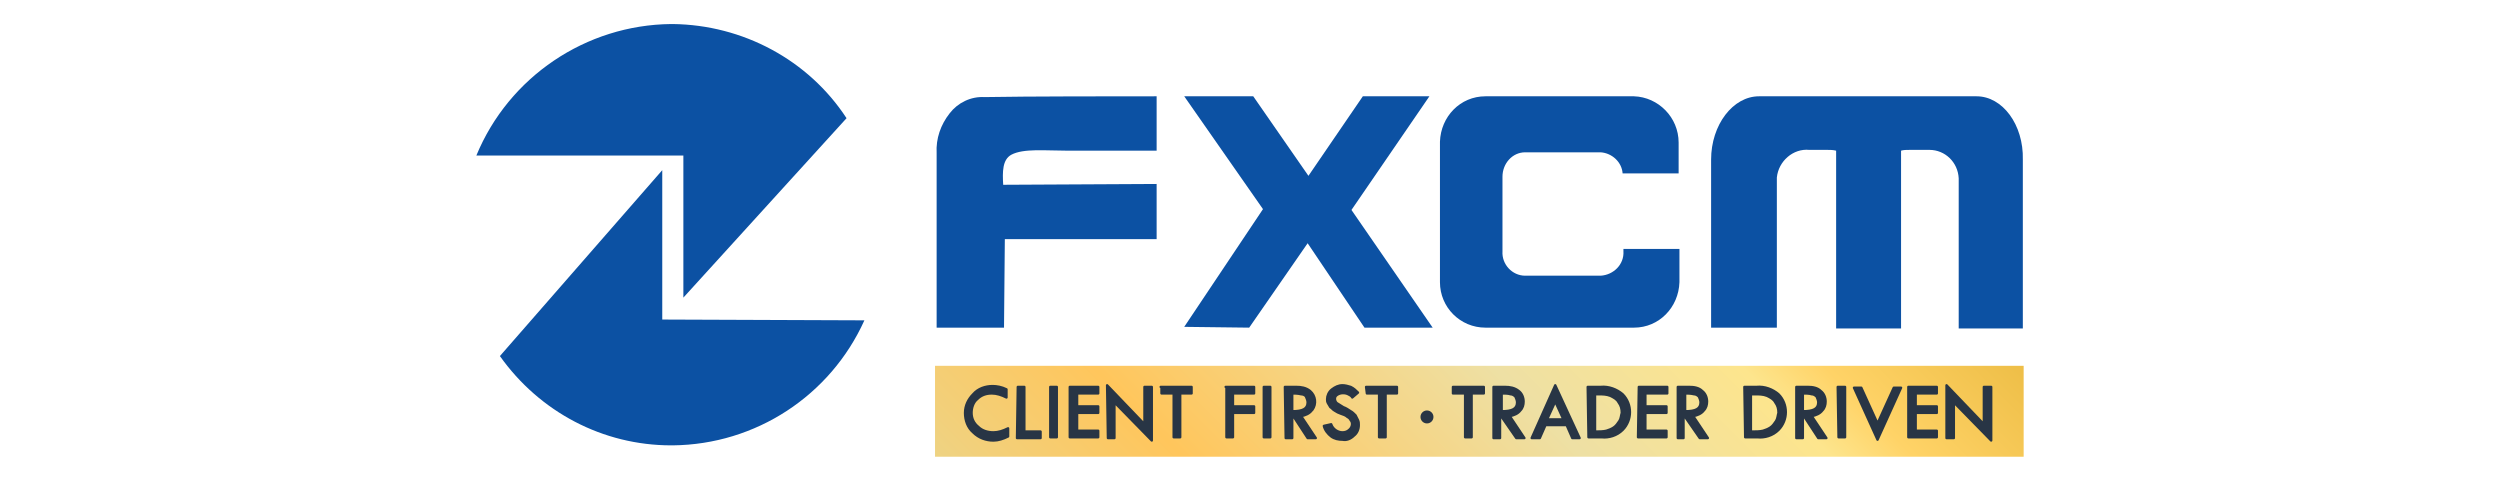 <?xml version="1.0" encoding="UTF-8"?> <svg xmlns="http://www.w3.org/2000/svg" width="104" height="20" viewBox="0 0 104 20" fill="none"><path fill-rule="evenodd" clip-rule="evenodd" d="M27.55 13.293V7.079L20.796 14.812C22.45 17.143 25.084 18.527 27.921 18.527H27.989C31.433 18.493 34.54 16.467 35.959 13.326L27.55 13.293Z" fill="#0C51A3"></path><path fill-rule="evenodd" clip-rule="evenodd" d="M28.428 6.471V12.381L35.216 4.917C33.629 2.486 30.893 1.034 27.989 1H27.921C24.375 1.034 21.167 3.195 19.816 6.471H28.428Z" fill="#0C51A3"></path><path fill-rule="evenodd" clip-rule="evenodd" d="M40.957 4.039C40.383 4.006 39.842 4.276 39.505 4.715C39.133 5.188 38.931 5.762 38.964 6.37V13.63H41.767L41.801 9.949H48.116V7.653L41.733 7.687C41.7 7.146 41.7 6.64 42.071 6.437C42.578 6.167 43.49 6.268 44.401 6.268H48.116V4.006C46.36 4.006 42.78 4.006 40.957 4.039Z" fill="#0C51A3"></path><path fill-rule="evenodd" clip-rule="evenodd" d="M59.463 4.006H56.694L54.431 7.315L52.135 4.006H49.264L52.54 8.7L49.264 13.597L51.966 13.63L54.398 10.118L56.762 13.63H59.599L56.221 8.734L59.463 4.006Z" fill="#0C51A3"></path><path fill-rule="evenodd" clip-rule="evenodd" d="M67.974 4.006H61.794C60.747 4.006 59.936 4.85 59.902 5.897V11.739C59.902 12.786 60.747 13.63 61.794 13.63H67.974C69.021 13.63 69.831 12.786 69.865 11.739V10.355H67.535V10.456C67.568 10.996 67.129 11.435 66.589 11.469H63.448C62.908 11.469 62.469 10.996 62.503 10.456V7.349C62.503 6.809 62.908 6.336 63.448 6.336H66.589C67.062 6.37 67.467 6.741 67.501 7.214H69.831V5.931C69.831 4.884 68.987 4.039 67.974 4.006Z" fill="#0C51A3"></path><path fill-rule="evenodd" clip-rule="evenodd" d="M82.225 4.006H73.174C72.094 4.006 71.182 5.188 71.182 6.64V13.63H73.917V11.672V7.383C73.985 6.707 74.593 6.167 75.268 6.235H76.011C76.146 6.235 76.248 6.235 76.383 6.268V11.705V13.664H79.084V6.268C79.186 6.235 79.321 6.235 79.456 6.235H80.266C80.908 6.235 81.448 6.741 81.482 7.417V13.664H84.15V6.64C84.184 5.188 83.306 4.006 82.225 4.006Z" fill="#0C51A3"></path><path d="M84.184 15.218H38.897V19H84.184V15.218Z" fill="url(#paint0_linear_1370_2669)"></path><path d="M41.869 16.197V16.535C41.666 16.433 41.463 16.366 41.261 16.366C41.024 16.366 40.822 16.433 40.653 16.602C40.484 16.737 40.416 16.974 40.416 17.176C40.416 17.413 40.518 17.615 40.687 17.75C40.855 17.919 41.092 17.987 41.328 17.987C41.531 17.987 41.733 17.919 41.936 17.818V18.156C41.733 18.257 41.531 18.325 41.328 18.325C41.024 18.325 40.72 18.223 40.484 17.987C40.248 17.784 40.146 17.48 40.146 17.176C40.146 16.872 40.281 16.602 40.484 16.4C40.687 16.163 40.991 16.062 41.294 16.062C41.463 16.062 41.666 16.096 41.869 16.197Z" fill="#283545" stroke="#283545" stroke-width="0.1" stroke-linecap="round" stroke-linejoin="round"></path><path d="M42.341 16.096H42.612V17.953H43.287V18.223H42.308L42.341 16.096Z" fill="#283545" stroke="#283545" stroke-width="0.1" stroke-linecap="round" stroke-linejoin="round"></path><path d="M43.692 16.096H43.962V18.189H43.692V16.096Z" fill="#283545" stroke="#283545" stroke-width="0.1" stroke-linecap="round" stroke-linejoin="round"></path><path d="M44.503 16.096H45.685V16.366H44.807V16.906H45.685V17.176H44.807V17.919H45.685V18.189H44.503V16.096Z" fill="#283545" stroke="#283545" stroke-width="0.1" stroke-linecap="round" stroke-linejoin="round"></path><path d="M46.056 16.028L47.61 17.649V16.096H47.914V18.325L46.36 16.737V18.223H46.09L46.056 16.028Z" fill="#283545" stroke="#283545" stroke-width="0.1" stroke-linecap="round" stroke-linejoin="round"></path><path d="M48.285 16.096H49.569V16.366H49.096V18.189H48.825V16.366H48.319V16.096H48.285Z" fill="#283545" stroke="#283545" stroke-width="0.1" stroke-linecap="round" stroke-linejoin="round"></path><path d="M50.987 16.096H52.169V16.366H51.291V16.906H52.169V17.176H51.291V18.189H51.021V16.096H50.987Z" fill="#283545" stroke="#283545" stroke-width="0.1" stroke-linecap="round" stroke-linejoin="round"></path><path d="M52.574 16.096H52.844V18.189H52.574V16.096Z" fill="#283545" stroke="#283545" stroke-width="0.1" stroke-linecap="round" stroke-linejoin="round"></path><path d="M53.452 16.096H53.925C54.128 16.096 54.33 16.129 54.499 16.265C54.735 16.467 54.769 16.805 54.6 17.041L54.567 17.075C54.465 17.21 54.296 17.278 54.128 17.311L54.736 18.223H54.398L53.824 17.345H53.756V18.223H53.486L53.452 16.096ZM53.756 16.366V17.109C54.195 17.109 54.398 17.008 54.398 16.737C54.398 16.67 54.364 16.569 54.33 16.501C54.296 16.433 54.195 16.4 54.128 16.4C53.992 16.366 53.857 16.366 53.756 16.366Z" fill="#283545" stroke="#283545" stroke-width="0.1" stroke-linecap="round" stroke-linejoin="round"></path><path d="M56.492 16.332L56.255 16.535C56.221 16.467 56.154 16.433 56.086 16.4C55.951 16.332 55.749 16.332 55.614 16.433C55.512 16.501 55.512 16.636 55.58 16.737L55.614 16.771C55.715 16.839 55.782 16.872 55.884 16.94C55.985 16.974 56.086 17.041 56.188 17.109C56.255 17.143 56.323 17.21 56.39 17.278C56.424 17.345 56.458 17.413 56.492 17.48C56.525 17.548 56.525 17.615 56.525 17.683C56.525 17.852 56.458 18.021 56.323 18.122C56.188 18.257 56.019 18.325 55.85 18.291C55.681 18.291 55.512 18.257 55.377 18.156C55.242 18.054 55.107 17.886 55.073 17.717L55.377 17.649C55.445 17.852 55.647 17.987 55.85 17.987C55.951 17.987 56.053 17.953 56.12 17.886C56.255 17.784 56.289 17.582 56.188 17.48C56.154 17.413 56.12 17.379 56.053 17.345C55.985 17.278 55.884 17.244 55.782 17.21C55.681 17.176 55.614 17.143 55.512 17.075C55.445 17.041 55.411 16.974 55.343 16.94C55.309 16.872 55.276 16.839 55.242 16.771C55.208 16.704 55.208 16.67 55.208 16.602C55.208 16.467 55.276 16.298 55.411 16.197C55.546 16.096 55.681 16.028 55.85 16.028C55.951 16.028 56.086 16.062 56.188 16.096C56.323 16.163 56.39 16.231 56.492 16.332Z" fill="#283545" stroke="#283545" stroke-width="0.1" stroke-linecap="round" stroke-linejoin="round"></path><path d="M56.829 16.096H58.112V16.366H57.64V18.189H57.37V16.366H56.863L56.829 16.096Z" fill="#283545" stroke="#283545" stroke-width="0.1" stroke-linecap="round" stroke-linejoin="round"></path><path d="M60.443 16.096H61.726V16.366H61.219V18.189H60.949V16.366H60.443V16.096Z" fill="#283545" stroke="#283545" stroke-width="0.1" stroke-linecap="round" stroke-linejoin="round"></path><path d="M62.165 16.096H62.604C62.807 16.096 63.009 16.129 63.178 16.265C63.313 16.366 63.381 16.535 63.381 16.704C63.381 16.839 63.347 16.974 63.246 17.075C63.145 17.21 62.976 17.278 62.807 17.311L63.415 18.223H63.077L62.469 17.345H62.401V18.223H62.131V16.096H62.165ZM62.469 16.366V17.109C62.908 17.109 63.111 17.008 63.111 16.737C63.111 16.67 63.077 16.569 63.043 16.501C62.976 16.433 62.908 16.4 62.84 16.4C62.739 16.366 62.604 16.366 62.469 16.366Z" fill="#283545" stroke="#283545" stroke-width="0.1" stroke-linecap="round" stroke-linejoin="round"></path><path d="M64.698 16.028L65.711 18.223H65.407L65.171 17.683H64.293L64.056 18.223H63.718L64.698 16.028ZM64.698 16.704L64.36 17.447H65.036L64.698 16.704Z" fill="#283545" stroke="#283545" stroke-width="0.1" stroke-linecap="round" stroke-linejoin="round"></path><path d="M66.049 16.096H66.589C66.927 16.062 67.264 16.197 67.501 16.4C67.704 16.602 67.805 16.872 67.805 17.143C67.805 17.413 67.704 17.683 67.501 17.886C67.264 18.122 66.927 18.223 66.623 18.189H66.082L66.049 16.096ZM66.353 16.4V17.953C66.522 17.953 66.69 17.953 66.826 17.919C66.927 17.886 67.028 17.852 67.129 17.784C67.231 17.717 67.298 17.615 67.366 17.514C67.433 17.413 67.433 17.278 67.467 17.176C67.467 17.008 67.433 16.872 67.332 16.737C67.264 16.602 67.129 16.535 66.994 16.467C66.826 16.4 66.657 16.4 66.488 16.4H66.353Z" fill="#283545" stroke="#283545" stroke-width="0.1" stroke-linecap="round" stroke-linejoin="round"></path><path d="M68.176 16.096H69.358V16.366H68.447V16.906H69.325V17.176H68.447V17.919H69.325V18.189H68.142L68.176 16.096Z" fill="#283545" stroke="#283545" stroke-width="0.1" stroke-linecap="round" stroke-linejoin="round"></path><path d="M69.797 16.096H70.27C70.473 16.096 70.675 16.129 70.811 16.265C70.946 16.366 71.013 16.535 71.013 16.704C71.013 16.839 70.979 16.974 70.878 17.075C70.777 17.21 70.608 17.278 70.439 17.311L71.047 18.223H70.709L70.101 17.345H70.034V18.223H69.797V16.096ZM70.101 16.366V17.109C70.54 17.109 70.743 17.008 70.743 16.737C70.743 16.67 70.709 16.569 70.675 16.501C70.608 16.433 70.54 16.4 70.473 16.4C70.338 16.366 70.203 16.366 70.101 16.366Z" fill="#283545" stroke="#283545" stroke-width="0.1" stroke-linecap="round" stroke-linejoin="round"></path><path d="M72.567 16.096H73.073C73.411 16.062 73.749 16.197 73.985 16.4C74.188 16.602 74.289 16.872 74.289 17.143C74.289 17.413 74.188 17.683 73.985 17.886C73.749 18.122 73.411 18.223 73.107 18.189H72.6L72.567 16.096ZM72.837 16.4V17.953H72.871C73.039 17.953 73.208 17.953 73.343 17.919C73.445 17.886 73.546 17.852 73.647 17.784C73.749 17.717 73.816 17.615 73.884 17.514C73.951 17.413 73.951 17.278 73.985 17.176C73.985 17.008 73.951 16.872 73.85 16.737C73.782 16.602 73.647 16.535 73.512 16.467C73.343 16.4 73.174 16.4 73.006 16.4H72.837Z" fill="#283545" stroke="#283545" stroke-width="0.1" stroke-linecap="round" stroke-linejoin="round"></path><path d="M74.728 16.096H75.201C75.403 16.096 75.606 16.129 75.741 16.265C75.876 16.366 75.944 16.535 75.944 16.704C75.944 16.839 75.91 16.974 75.809 17.075C75.707 17.21 75.538 17.278 75.37 17.311L75.977 18.223H75.64L75.066 17.345H74.998V18.223H74.728V16.096ZM74.998 16.366V17.109C75.437 17.109 75.64 17.008 75.64 16.737C75.64 16.67 75.606 16.569 75.572 16.501C75.505 16.433 75.437 16.4 75.37 16.4C75.268 16.366 75.133 16.366 74.998 16.366Z" fill="#283545" stroke="#283545" stroke-width="0.1" stroke-linecap="round" stroke-linejoin="round"></path><path d="M76.45 16.096H76.754V18.189H76.484L76.45 16.096Z" fill="#283545" stroke="#283545" stroke-width="0.1" stroke-linecap="round" stroke-linejoin="round"></path><path d="M77.126 16.13H77.43L78.105 17.615L78.781 16.13H79.084L78.105 18.291L77.126 16.13Z" fill="#283545" stroke="#283545" stroke-width="0.1" stroke-linecap="round" stroke-linejoin="round"></path><path d="M79.388 16.096H80.57V16.366H79.692V16.906H80.57V17.176H79.692V17.919H80.57V18.189H79.388V16.096Z" fill="#283545" stroke="#283545" stroke-width="0.1" stroke-linecap="round" stroke-linejoin="round"></path><path d="M80.976 16.028L82.529 17.649V16.096H82.833V18.325L81.279 16.737V18.223H80.976V16.028Z" fill="#283545" stroke="#283545" stroke-width="0.1" stroke-linecap="round" stroke-linejoin="round"></path><path d="M59.362 17.615C59.511 17.615 59.632 17.494 59.632 17.345C59.632 17.196 59.511 17.075 59.362 17.075C59.213 17.075 59.092 17.196 59.092 17.345C59.092 17.494 59.213 17.615 59.362 17.615Z" fill="#283545"></path><defs><linearGradient id="paint0_linear_1370_2669" x1="49.291" y1="29.361" x2="73.813" y2="4.84" gradientUnits="userSpaceOnUse"><stop stop-color="#EED383"></stop><stop offset="0.04" stop-color="#F2D07B"></stop><stop offset="0.21" stop-color="#FFC65C"></stop><stop offset="0.55" stop-color="#EEE0A4"></stop><stop offset="0.76" stop-color="#FDE58D"></stop><stop offset="0.83" stop-color="#FFD367"></stop><stop offset="1" stop-color="#EEBE47"></stop></linearGradient></defs></svg> 